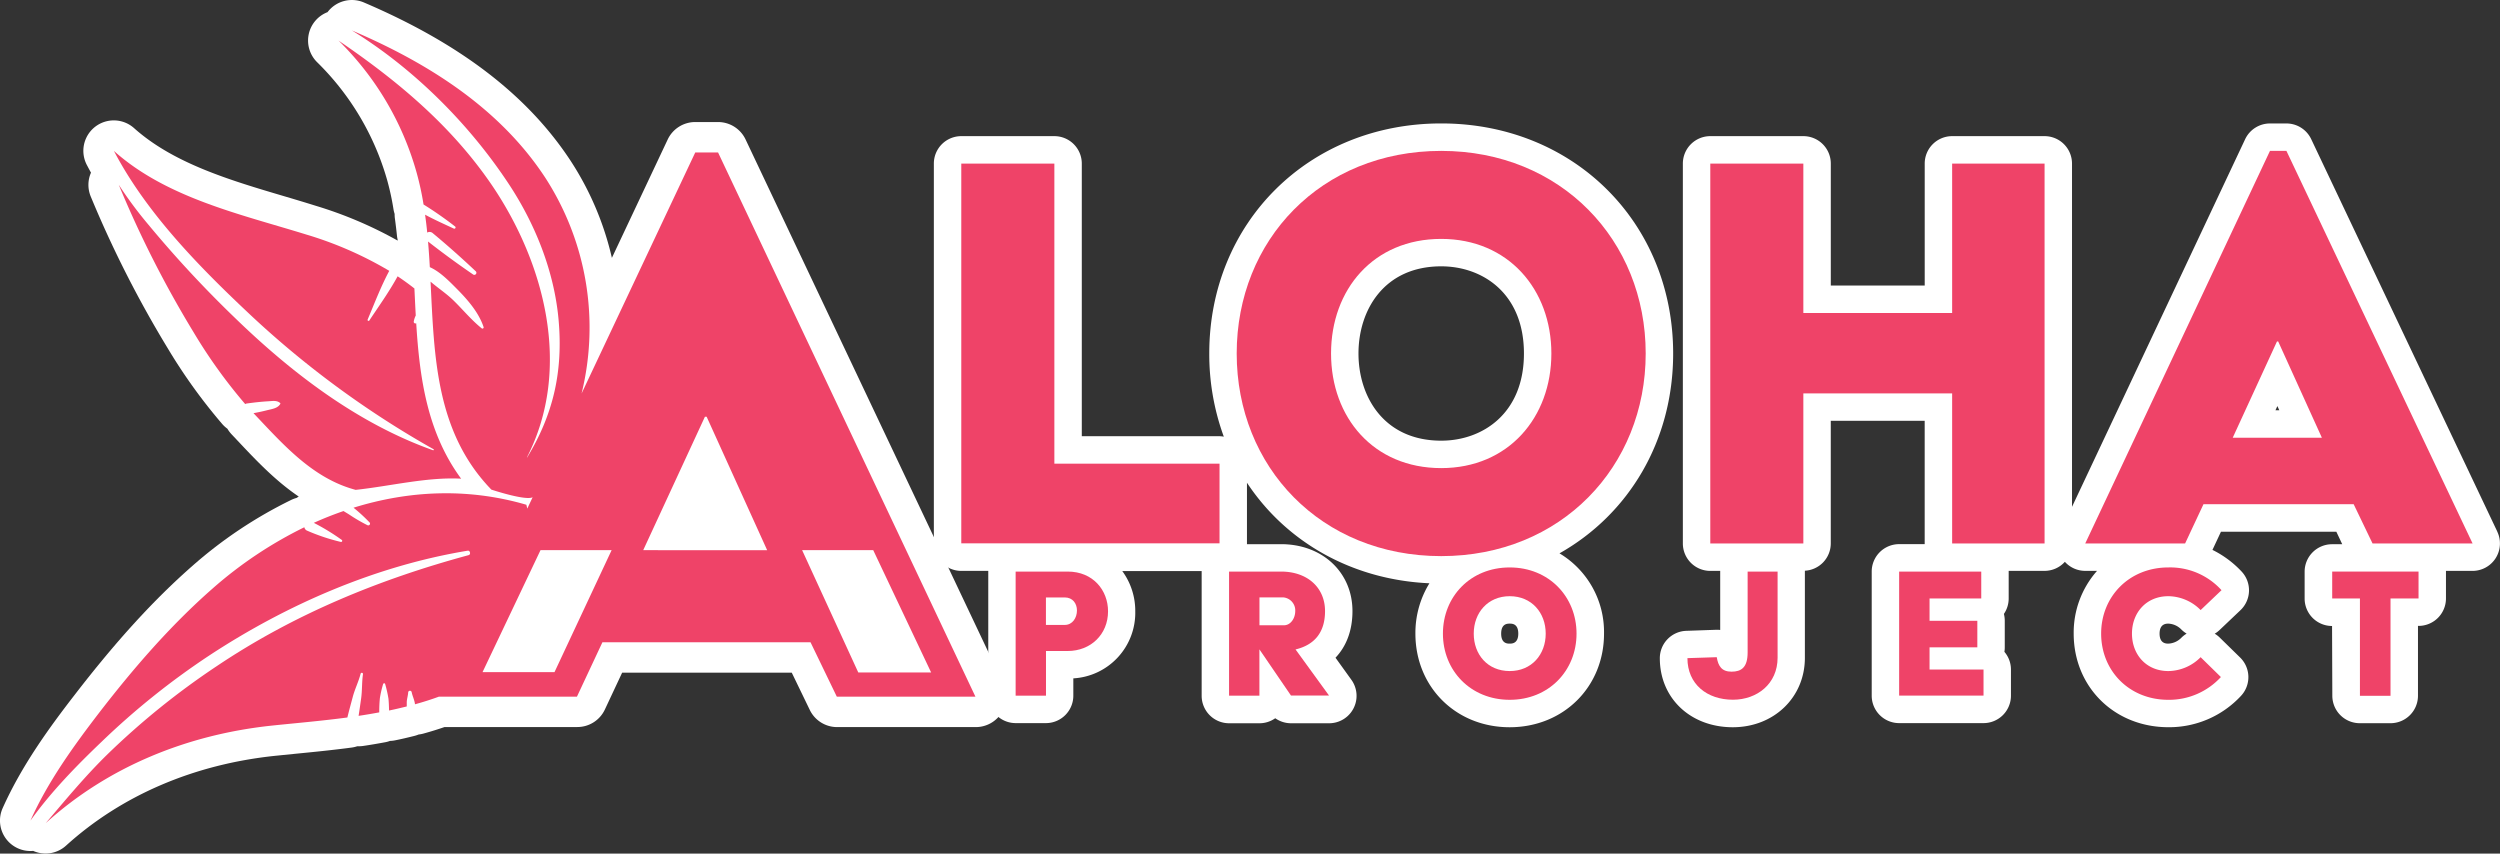 <svg id="Layer_1" data-name="Layer 1" xmlns="http://www.w3.org/2000/svg" viewBox="0 0 847.62 289.41"><rect x="0" y="0" width="847.62" height="289.41" fill="#333333" stroke="none"/><defs><style>.cls-1{fill:#fff;}.cls-2{fill:#ef4368;}</style></defs><path class="cls-1" d="M567.28,119.85c0-44.46-33.81-78-78.64-78S410,75.39,410,119.85a81.42,81.42,0,0,0,4.93,28.2,8.46,8.46,0,0,0-1.43-.15H366.78V55.46a9.3,9.3,0,0,0-9.3-9.3H325.92a9.3,9.3,0,0,0-9.3,9.3V184.25a9.31,9.31,0,0,0,9.3,9.31h9.15c0,.08,0,.15,0,.23v42.08a9.31,9.31,0,0,0,9.3,9.3h10.24a9.3,9.3,0,0,0,9.3-9.3V230a22.28,22.28,0,0,0,21-22.69,22.84,22.84,0,0,0-4.41-13.7h26.92a1.81,1.81,0,0,0,0,.23v42.08a9.31,9.31,0,0,0,9.3,9.3H427a9.29,9.29,0,0,0,5.37-1.7,9.3,9.3,0,0,0,5.36,1.7h12.9a9.3,9.3,0,0,0,7.53-14.77L452.8,223c3.74-3.94,5.75-9.33,5.75-15.8,0-13.15-10.19-22.7-24.23-22.7H422.78a2,2,0,0,0,0-.24V163.67c13.15,19.92,35.4,32.9,61.86,34.09a32.15,32.15,0,0,0-4.75,17.07c0,18.09,13.73,31.74,31.95,31.74s32-13.65,32-31.74a31.07,31.07,0,0,0-15.1-27.22C552.14,174.41,567.28,149.59,567.28,119.85Zm-55.41,98.37c-.79,0-2.9,0-2.9-3.39s2.11-3.39,2.9-3.39,2.9,0,2.9,3.39S512.59,218.22,511.87,218.22ZM488.64,90.3c14,0,28.05,9.14,28.05,29.55s-14.09,29.56-28.05,29.56c-19.38,0-28.05-14.85-28.05-29.56S469.26,90.3,488.64,90.3Z"/><path class="cls-1" d="M846.72,180.27,783.61,47.18a9.3,9.3,0,0,0-8.4-5.32h-5.58a9.32,9.32,0,0,0-8.42,5.34l-58.7,124.64V55.46a9.3,9.3,0,0,0-9.3-9.3H661.87a9.3,9.3,0,0,0-9.3,9.3V96.81H620.73V55.46a9.3,9.3,0,0,0-9.31-9.3H579.87a9.3,9.3,0,0,0-9.3,9.3V184.25a9.3,9.3,0,0,0,9.3,9.31h3.36c0,.08,0,.15,0,.23v19.8a9,9,0,0,0-1.47-.06l-10,.35a9.29,9.29,0,0,0-9,9.29c0,13.56,10.4,23.4,24.73,23.4,13.94,0,24.45-10.12,24.45-23.54V193.79c0-.1,0-.19,0-.29a9.27,9.27,0,0,0,8.78-9.25V142.68h31.84v41.57c0,.08,0,.16,0,.24H643.9a9.3,9.3,0,0,0-9.3,9.3v42.08a9.3,9.3,0,0,0,9.3,9.3h28.61a9.3,9.3,0,0,0,9.3-9.3V227a9.27,9.27,0,0,0-2.22-6,9.67,9.67,0,0,0,.12-1.53v-9a9.33,9.33,0,0,0-.29-2.32,9.29,9.29,0,0,0,1.62-5.25v-9.12c0-.08,0-.15,0-.23h12.19a9.25,9.25,0,0,0,6.86-3.07,9.28,9.28,0,0,0,6.88,3.07H711a31.6,31.6,0,0,0-7.92,21.27c0,18.09,13.8,31.74,32.1,31.74A33.2,33.2,0,0,0,759.74,236a9.3,9.3,0,0,0-.22-13.06l-6.88-6.73a8.94,8.94,0,0,0-1.74-1.35,9.75,9.75,0,0,0,1.64-1.25l7.09-6.73a9.31,9.31,0,0,0,.32-13.17,34.41,34.41,0,0,0-9.82-7.27l2.88-6.16h39.12l2,4.24h-3.45a9.3,9.3,0,0,0-9.3,9.3v9.12a9.3,9.3,0,0,0,9.3,9.3l.09,23.66a9.31,9.31,0,0,0,9.31,9.3H810.5a9.31,9.31,0,0,0,9.31-9.3V212.21H820a9.3,9.3,0,0,0,9.3-9.3v-9.12c0-.08,0-.15,0-.23h9a9.3,9.3,0,0,0,8.4-13.29Zm-107.08,35.9a6.57,6.57,0,0,1-4.44,2.05c-.75,0-3,0-3-3.39s2.29-3.39,3-3.39a6.57,6.57,0,0,1,4.44,2.05,9.56,9.56,0,0,0,1.73,1.34A9.13,9.13,0,0,0,739.64,216.17Zm31.85-77.07.65-1.42.65,1.42Z"/><path class="cls-1" d="M340.21,231.88,252.79,47.29a10.32,10.32,0,0,0-9.33-5.91h-7.74a10.32,10.32,0,0,0-9.34,5.92L207.46,87.43a101.89,101.89,0,0,0-14-32.92C178.89,32.32,156,14.76,123.36.83a10.34,10.34,0,0,0-12.31,3.29,10.32,10.32,0,0,0-3.5,17,90.66,90.66,0,0,1,23.73,40A87,87,0,0,1,133.42,71a11.54,11.54,0,0,0,.38,1.54,9.74,9.74,0,0,0,.1,1.61c.28,2.07.5,3.93.68,5.69a11.38,11.38,0,0,0,.24,1.42c0,.1,0,.2,0,.31a138.46,138.46,0,0,0-27.73-11.79c-3.57-1.12-7.22-2.21-10.76-3.26C77.9,61.07,58.86,55.4,45.5,43.48A10.32,10.32,0,0,0,29.48,56c.45.85.9,1.7,1.37,2.54a10.3,10.3,0,0,0-.08,8.1,376.22,376.22,0,0,0,26.15,51.53,186.08,186.08,0,0,0,18.46,25.63,10,10,0,0,0,1.71,1.55,10.86,10.86,0,0,0,1.4,1.87l2.15,2.28c6.07,6.45,12.63,13.43,20.65,18.86-.26.15-.5.3-.74.46a10.21,10.21,0,0,0-1.84.69,150.43,150.43,0,0,0-33.39,22.28c-13.09,11.48-25.79,25.37-39.95,43.73C16.42,247.07,7.27,259.77.9,274a10.31,10.31,0,0,0,10.34,14.49,10.32,10.32,0,0,0,11.14-1.77c18.82-17.06,43.37-27.59,71-30.47l6.83-.69c6.1-.6,12.41-1.22,18.93-2.09a9.82,9.82,0,0,0,2-.46,10.36,10.36,0,0,0,2-.1c2.32-.34,4.73-.75,7.37-1.24a9.45,9.45,0,0,0,1.7-.46A10.24,10.24,0,0,0,134,251c2-.4,4.09-.89,6.49-1.49a11.34,11.34,0,0,0,1.46-.48,9.94,9.94,0,0,0,1.61-.31c2.48-.68,4.88-1.43,7.17-2.22l45,0h0a10.31,10.31,0,0,0,9.35-5.94l5.86-12.5,57.5,0,6.11,12.63a10.3,10.3,0,0,0,9.29,5.83l47,0h0a10.32,10.32,0,0,0,9.33-14.74Z"/><path class="cls-2" d="M146.83,152.66c-25.58-9.1-48-26.25-67.42-45.12A383.48,383.48,0,0,1,50.26,76.11a137.33,137.33,0,0,1-10-13.47,364.69,364.69,0,0,0,25.43,50.1A175.32,175.32,0,0,0,83.14,137a1.7,1.7,0,0,1,.55-.2c2.43-.33,4.85-.61,7.3-.75,1.41-.08,2.87-.39,4,.6A.26.26,0,0,1,95,137c-.88,1.48-2.91,1.69-4.46,2.09s-3.06.71-4.59,1c10,10.52,20,22.11,34.64,26,12-1.3,24.21-4.41,35.76-3.79-11.51-15.63-14.08-34.13-15.23-52.68l-.06,0a.56.56,0,0,1-.78-.57,7.25,7.25,0,0,1,.68-2.08c-.14-2.54-.26-5.07-.38-7.6l-.08-1.57c-1.85-1.45-3.75-2.83-5.69-4.12-2.85,5.23-6.33,10.07-9.6,15a.33.33,0,0,1-.57-.31c2.35-5.56,4.49-11.22,7.34-16.54a125.14,125.14,0,0,0-28-12.27C81.41,72.58,56.46,67.1,38.63,51.18c11.23,21.48,29.72,40.08,47,56.27A321.78,321.78,0,0,0,147,152.31C147.21,152.43,147,152.73,146.83,152.66Z"/><path class="cls-2" d="M243.46,51.7h-7.74l-38.54,81.72a93.52,93.52,0,0,0-12.36-73.25c-15.43-23.51-39.74-38.84-65.52-49.85,21.21,13.05,39.88,31.89,53.16,52,9,13.59,15.44,29.67,16.92,46.05,1.56,17.35-1.69,32-10.65,46.72,0,0-.07,0-.06-.06,15.42-30.06,6-65.82-11.82-92.14C153,42.51,134.6,27.26,114.77,13.75a100.71,100.71,0,0,1,26.44,44.62,98.88,98.88,0,0,1,2.4,11s.1,0,.15.06a122.16,122.16,0,0,1,10.55,7.37.42.42,0,0,1-.43.71c-3.28-1.53-6.58-3-9.76-4.72.28,2,.53,4,.73,6.07a1.61,1.61,0,0,1,1.93.24c5,4.15,9.84,8.46,14.57,12.92a.71.71,0,0,1-.87,1.09c-5.24-3.58-10.34-7.31-15.35-11.22.24,2.89.44,5.78.6,8.69,3.6,1.59,6.81,5,9.44,7.64,3.53,3.58,7.18,7.81,8.8,12.69a.41.41,0,0,1-.6.45c-3.57-2.85-6.52-6.51-9.81-9.68-2.29-2.2-5.11-4.06-7.58-6.19,1.26,25.44,1.75,51,20.61,70.51,0,0,11.6,3.86,14,2.59l-1.82,3.85-.3-1.3c-19.9-5.81-39.88-4.83-58.61,1a55.73,55.73,0,0,1,5.38,4.93.6.6,0,0,1-.65,1,54.73,54.73,0,0,1-6.23-3.64c-.57-.36-1.24-.74-1.89-1.16-3.41,1.18-6.77,2.5-10.07,4a75.07,75.07,0,0,1,9.51,5.81.39.39,0,0,1-.32.67,67.94,67.94,0,0,1-11.51-3.85,1.53,1.53,0,0,1-.89-1.14,140.25,140.25,0,0,0-31.09,20.76c-14.34,12.57-26.91,27.14-38.58,42.26C24.92,253,16.21,265.05,10.32,278.23c7-9.8,15.71-18.7,24.15-26.76A256.48,256.48,0,0,1,71,222.21c26.38-17.32,56.43-30.35,87.56-35.5.85-.15,1.15,1.29.32,1.51-30.34,8.22-59.12,20-85.4,37.64a259,259,0,0,0-37.16,30c-7.48,7.32-14.09,15.34-20.84,23.25C36.63,259.9,63.65,249,92.31,246c7.86-.82,16.6-1.56,25.47-2.74.56-2.35,1.21-4.66,1.83-7,.71-2.67,2-5.22,2.66-7.86a.41.41,0,0,1,.8.16c-.41,2.69-.24,5.53-.63,8.26-.28,2-.55,3.93-.86,5.89,2.35-.35,4.69-.75,7-1.18,0-1.62.06-3.23.22-4.84a35.83,35.83,0,0,1,1.09-4.74c.07-.32.6-.42.69-.05a41,41,0,0,1,1.13,5c.13,1.35.17,2.69.2,4,2-.41,4-.89,6-1.38,0-.44,0-.88,0-1.31,0-1.17.42-2.28.48-3.43a.6.6,0,0,1,1.19-.09c.27,1.32.89,2.52,1.1,3.88l0,.22c2.77-.76,5.49-1.62,8.13-2.59l46.8,0,8.64-18.45,70.55,0,8.92,18.46,47,0ZM188,227.89H163.6l19.66-41.36h24.11Zm30.08-41.36L239,141.3h.59l20.52,45.25Zm53.88,0h24.11L315.7,228H291Z"/><path class="cls-2" d="M325.92,55.46h31.56V157.21h56v27H325.92Z"/><path class="cls-2" d="M488.64,51.16c40.57,0,69.33,30.27,69.33,68.69s-28.76,68.7-69.33,68.7c-40.79,0-69.34-30.27-69.34-68.7S447.85,51.16,488.64,51.16Zm0,107.55c22.75,0,37.35-17.17,37.35-38.86S511.39,81,488.64,81c-23,0-37.35,17.17-37.35,38.85S465.67,158.71,488.64,158.71Z"/><path class="cls-2" d="M579.87,55.46h31.55v50.66h50.45V55.46h31.34V184.25H661.87V133.38H611.42v50.87H579.87Z"/><path class="cls-2" d="M769.63,51.16h5.58l63.11,133.09H804.4L798,170.94H747.09l-6.23,13.31H707Zm17.6,97.25-14.81-32.63H772l-15,32.63Z"/><path class="cls-2" d="M344.35,193.79H362c8.63,0,13.68,6.38,13.68,13.47,0,7.85-5.89,13.46-13.68,13.46h-7.36v15.15H344.35ZM361,211.88c2.67,0,4.14-2.45,4.14-4.91,0-2.31-1.4-4.41-4.14-4.41h-6.38v9.32Z"/><path class="cls-2" d="M416.71,193.79h17.61c9,0,14.93,5.47,14.93,13.4,0,7.36-3.71,11.5-10,13l11.36,15.64h-12.9L427,220.16v15.71H416.71ZM435.3,212c2.31,0,3.85-2.38,3.85-4.83a4.44,4.44,0,0,0-4.13-4.63h-8V212Z"/><path class="cls-2" d="M511.87,192.39c13.25,0,22.65,9.89,22.65,22.44s-9.4,22.44-22.65,22.44-22.65-9.89-22.65-22.44S498.55,192.39,511.87,192.39Zm0,35.13c7.43,0,12.2-5.61,12.2-12.69s-4.77-12.69-12.2-12.69-12.2,5.61-12.2,12.69S504.36,227.52,511.87,227.52Z"/><path class="cls-2" d="M582.06,222.82c.49,3,1.68,4.91,5,4.91s5.47-1.4,5.47-6.52V193.79h10.16V223c0,8.84-6.94,14.24-15.14,14.24-8.77,0-15.43-5.26-15.43-14.1Z"/><path class="cls-2" d="M643.9,193.79h27.84v9.12H654.21v7.57h16.2v9h-16.2V227h18.3v8.84H643.9Z"/><path class="cls-2" d="M735.2,192.39a23.49,23.49,0,0,1,18,7.71l-7.08,6.74a15.64,15.64,0,0,0-10.94-4.7c-7.51,0-12.34,5.61-12.34,12.69s4.83,12.69,12.34,12.69a15.64,15.64,0,0,0,10.94-4.7l6.87,6.73a23.89,23.89,0,0,1-17.81,7.72c-13.33,0-22.79-9.89-22.79-22.44S721.87,192.39,735.2,192.39Z"/><path class="cls-2" d="M800.13,202.91h-9.4v-9.12H820v9.12H810.5v33H800.13Z"/></svg>